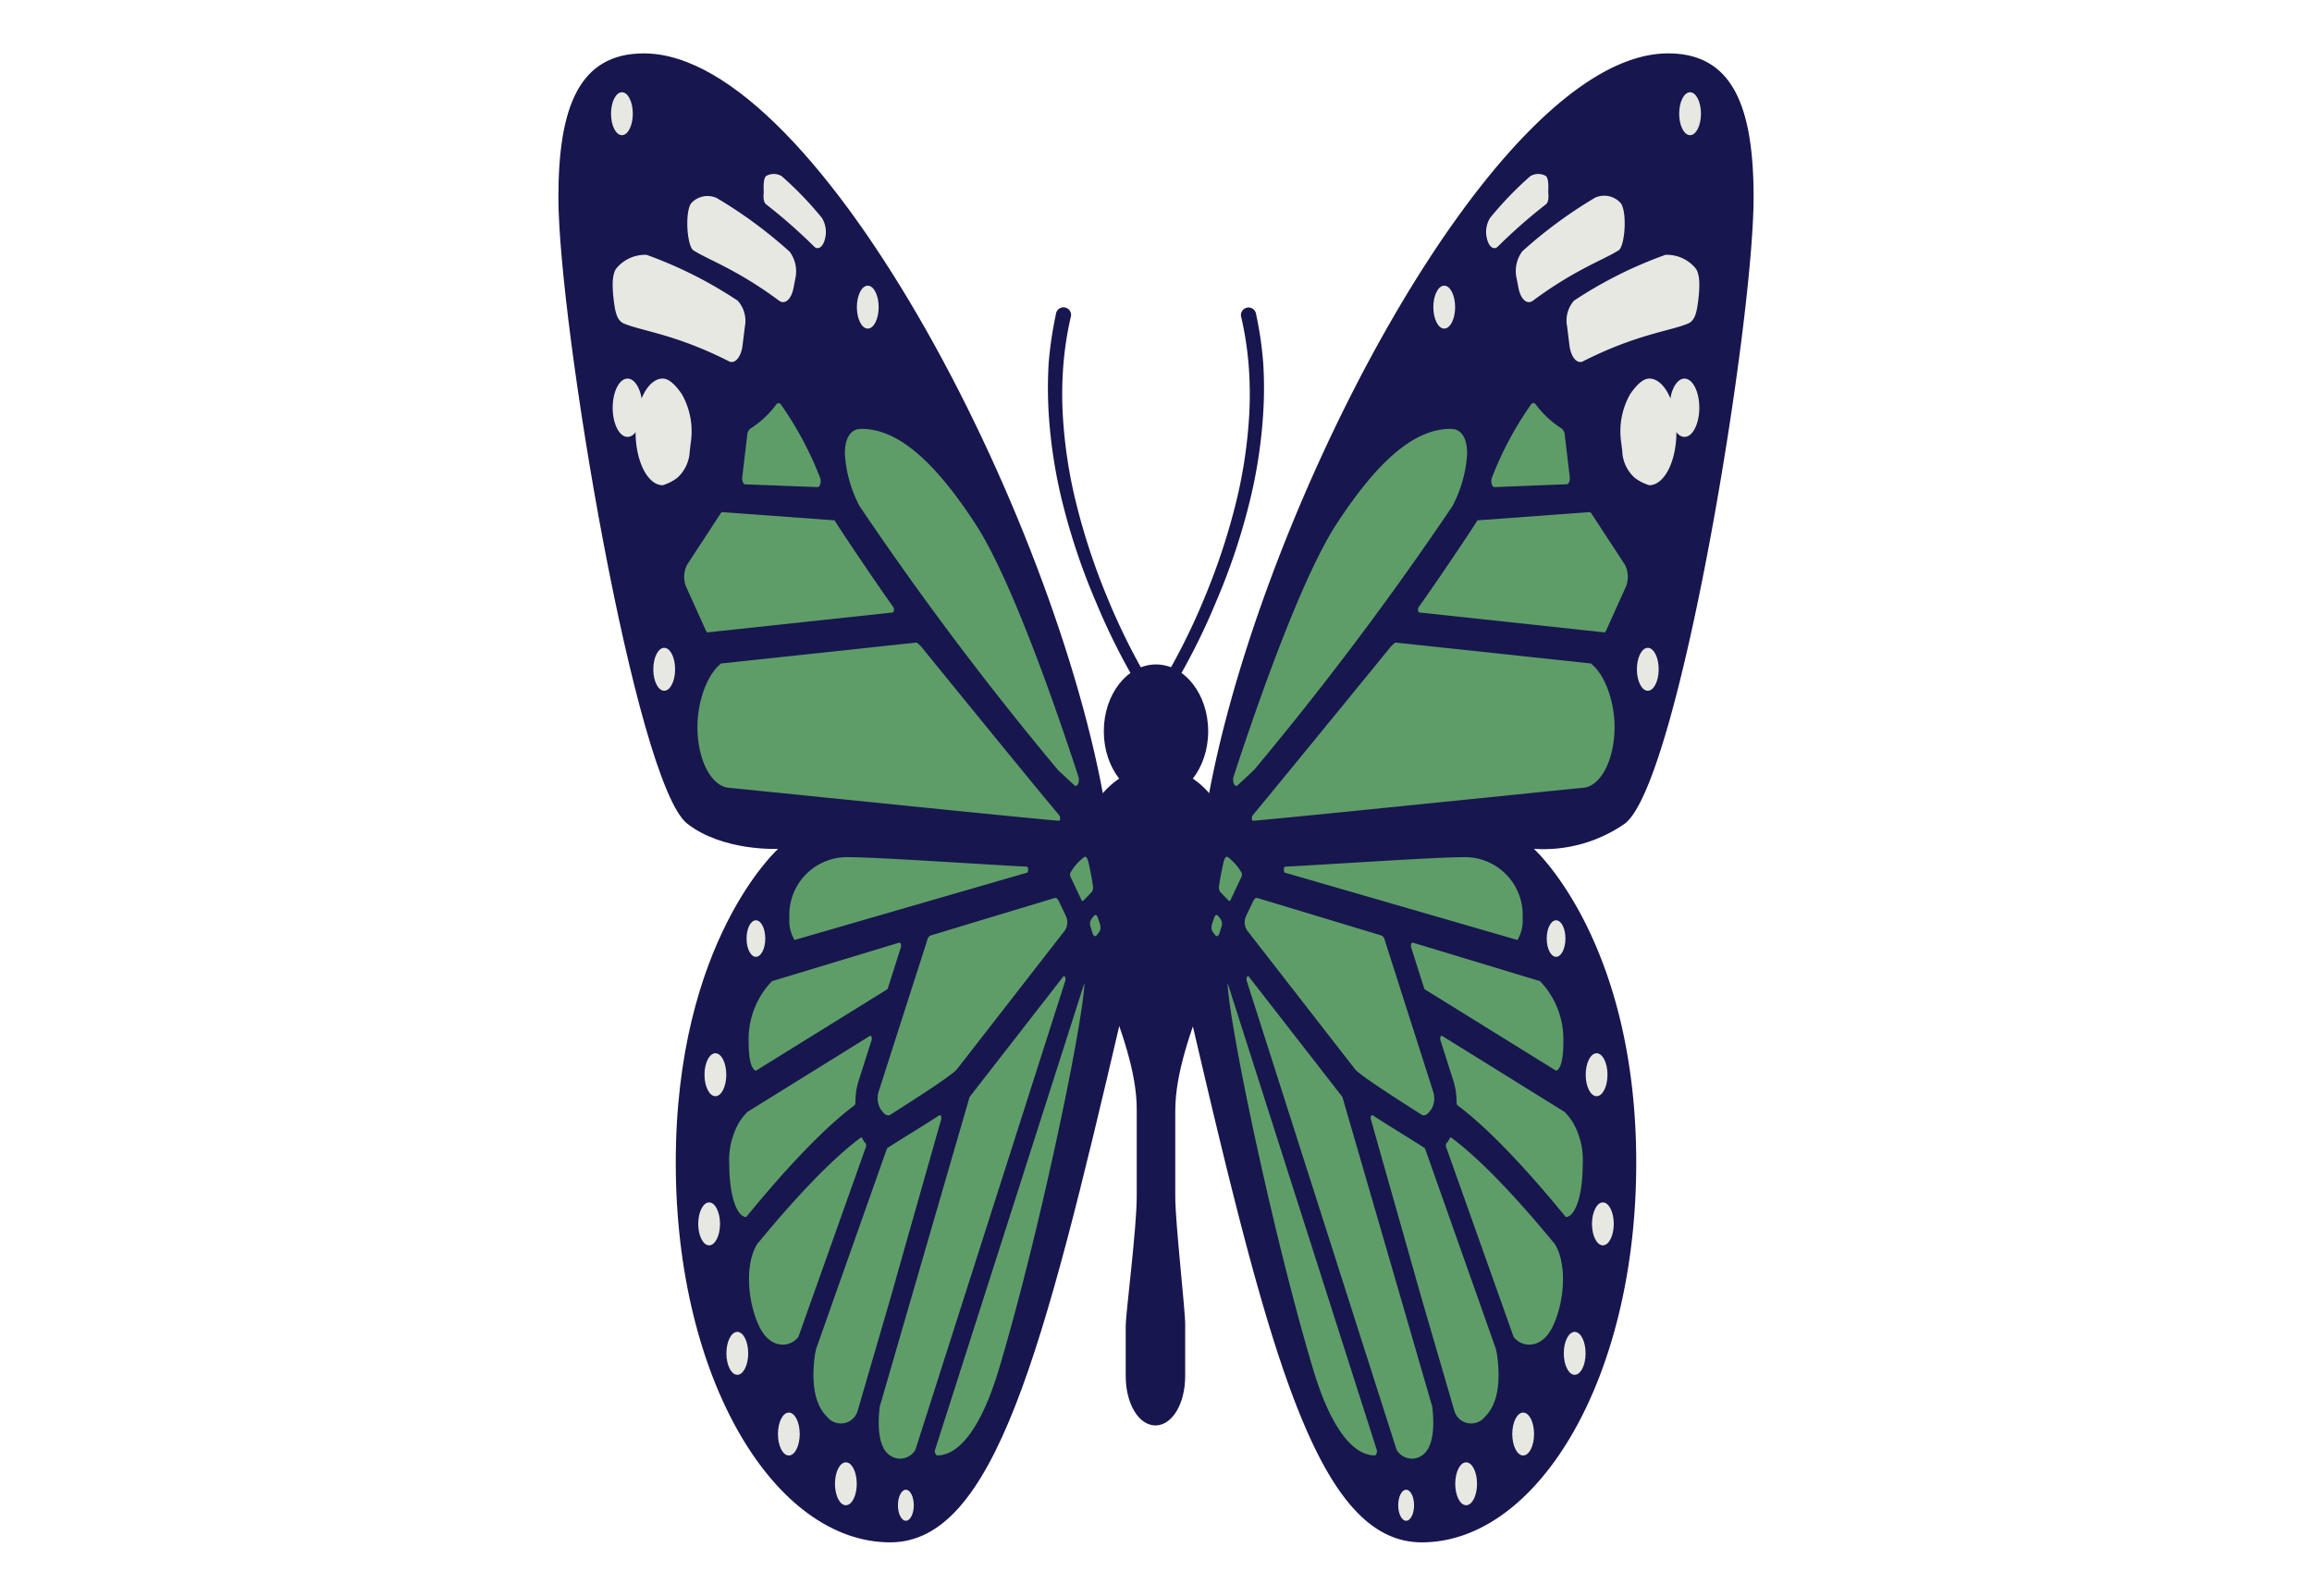 <svg xmlns="http://www.w3.org/2000/svg" viewBox="0 0 210 145">
  <title>Artboard 41 copy 7</title>
  <g id="Design">
    <g>
      <ellipse cx="105" cy="66.43" rx="4.74" ry="6.07" style="fill: #18164e"/>
      <path d="M106.75,108.7v-7.79c0-6.84,5.66-15.51,5.66-21.39,0-5.44-3.32-9.85-7.41-9.85s-7.41,4.41-7.41,9.85c0,5.88,5.66,14.48,5.66,21.24v7.94c0,2.9-1,10.64-1,11.71V125c0,2.57,1.21,4.49,2.7,4.49s2.7-1.92,2.7-4.49v-4.59C107.7,119.34,106.75,111.18,106.75,108.7Z" style="fill: #18164e"/>
      <g>
        <path d="M114.74,33a32.44,32.44,0,0,0-.65-4.46.69.69,0,1,0-1.34.3,30.2,30.2,0,0,1,.66,4.26,33.65,33.65,0,0,1,.07,4.32,43.57,43.57,0,0,1-1.3,8.58,59.87,59.87,0,0,1-2.76,8.27,58.57,58.57,0,0,1-3.9,7.81h0a.54.54,0,0,0,.46.81l.12,0a.48.48,0,0,0,.33-.24,59,59,0,0,0,4-7.92,58.68,58.68,0,0,0,2.89-8.42,45.42,45.42,0,0,0,1.42-8.81A35.86,35.86,0,0,0,114.74,33Z" style="fill: #18164e"/>
        <path d="M104.47,62.1a59.81,59.81,0,0,1-3.89-7.81A59.87,59.87,0,0,1,97.82,46a43.57,43.57,0,0,1-1.3-8.58,33.65,33.65,0,0,1,.07-4.32,30.55,30.55,0,0,1,.66-4.27.69.69,0,1,0-1.34-.29A34.17,34.17,0,0,0,95.25,33a37.72,37.72,0,0,0,0,4.49,45.42,45.42,0,0,0,1.42,8.81,58.68,58.68,0,0,0,2.89,8.42,59,59,0,0,0,4,7.92.48.48,0,0,0,.33.24l.12,0a.54.54,0,0,0,.46-.81Z" style="fill: #18164e"/>
      </g>
    </g>
    <path d="M100.64,74.85c-3.86-26.23-26.09-70-42.16-70-5.84,0-7.76,4.81-7.76,13.07,0,11.46,7,53.22,11.71,56.91,3.27,2.54,8.25,2.28,8.25,2.28s-9.3,8.34-9.3,28.52c0,19.71,9,34.48,19.48,34.48,9.43,0,13.9-17.31,20.94-47.49Z" style="fill: #18164e"/>
    <path d="M109.36,74.85c3.86-26.23,26.09-70,42.16-70,5.84,0,7.76,4.81,7.76,13.07,0,11.46-6.78,53.24-11.71,56.91a12.94,12.94,0,0,1-8.25,2.28s9.3,8.34,9.3,28.52c0,19.71-9,34.48-19.48,34.48-9.43,0-13.82-17-20.86-47.17Z" style="fill: #18164e"/>
    <g>
      <path d="M67.66,29.65l-.21,1.7c-.13,1.09-.69,1.75-1.24,1.47-4.81-2.44-7.84-2.73-9.52-3.42-.69-.28-.82-1.15-.95-2.18-.05-.48-.27-2.15.23-2.82a3.38,3.38,0,0,1,2.76-1.25A38.5,38.5,0,0,1,67,27.31,2.73,2.73,0,0,1,67.66,29.65Z" style="fill: #e7e8e2"/>
      <path d="M72.24,25.31l-.16.82c-.19,1.05-.78,1.58-1.31,1.19-3.84-2.85-6.43-3.71-7.79-4.58-.56-.37-.79-3.32-.23-4.24A2,2,0,0,1,65.12,18a41.32,41.32,0,0,1,6.61,4.87A3,3,0,0,1,72.24,25.31Z" style="fill: #e7e8e2"/>
      <path d="M74.92,21.75h0c-.19.73-.65,1-1,.62a48.6,48.6,0,0,0-4.35-3.82c-.32-.3-.19-.95-.2-1.2s-.06-1.16.23-1.37A1.41,1.41,0,0,1,71,16a31.92,31.92,0,0,1,3.65,3.79A2.43,2.43,0,0,1,74.92,21.75Z" style="fill: #e7e8e2"/>
      <ellipse cx="57" cy="37.04" rx="1.35" ry="2.65" style="fill: #e7e8e2"/>
      <path d="M62.74,40.23l-.09.74a3.43,3.43,0,0,1-1.16,2.46,4.43,4.43,0,0,1-1.29.65c-1.37,0-2.47-2.17-2.47-4.84s1.1-4.85,2.47-4.85c.6,0,1.22.67,1.73,1.41A6.86,6.86,0,0,1,62.74,40.23Z" style="fill: #e7e8e2"/>
      <ellipse cx="68.66" cy="85.26" rx="0.85" ry="1.66" style="fill: #e7e8e2"/>
      <ellipse cx="64.98" cy="97.63" rx="0.99" ry="1.95" style="fill: #e7e8e2"/>
      <ellipse cx="78.82" cy="27.9" rx="0.99" ry="1.95" style="fill: #e7e8e2"/>
      <ellipse cx="60.33" cy="60.8" rx="0.99" ry="1.95" style="fill: #e7e8e2"/>
      <ellipse cx="56.49" cy="10.33" rx="0.99" ry="1.95" style="fill: #e7e8e2"/>
      <ellipse cx="64.41" cy="111.18" rx="0.99" ry="1.95" style="fill: #e7e8e2"/>
      <ellipse cx="66.97" cy="122.94" rx="0.99" ry="1.95" style="fill: #e7e8e2"/>
      <ellipse cx="71.65" cy="130.27" rx="0.99" ry="1.95" style="fill: #e7e8e2"/>
      <ellipse cx="76.83" cy="134.79" rx="0.99" ry="1.95" style="fill: #e7e8e2"/>
      <ellipse cx="82.28" cy="136.74" rx="0.72" ry="1.41" style="fill: #e7e8e2"/>
    </g>
    <g>
      <path d="M142.34,29.65l.21,1.7c.13,1.09.69,1.75,1.24,1.47,4.81-2.44,7.84-2.73,9.52-3.42.69-.28.82-1.15.95-2.18.05-.48.27-2.15-.23-2.82a3.38,3.38,0,0,0-2.76-1.25,38.5,38.5,0,0,0-8.3,4.16A2.73,2.73,0,0,0,142.34,29.65Z" style="fill: #e7e8e2"/>
      <path d="M137.76,25.31l.16.82c.19,1.05.78,1.58,1.31,1.19,3.84-2.85,6.43-3.71,7.79-4.58.56-.37.79-3.32.23-4.24a2,2,0,0,0-2.37-.54,41.32,41.32,0,0,0-6.61,4.87A3,3,0,0,0,137.76,25.31Z" style="fill: #e7e8e2"/>
      <path d="M135.08,21.75h0c.19.73.65,1,1,.62a48.6,48.6,0,0,1,4.35-3.82c.32-.3.19-.95.2-1.2s.06-1.16-.23-1.37A1.41,1.41,0,0,0,139,16a31.92,31.92,0,0,0-3.65,3.79A2.43,2.43,0,0,0,135.08,21.75Z" style="fill: #e7e8e2"/>
      <ellipse cx="153" cy="37.04" rx="1.35" ry="2.65" style="fill: #e7e8e2"/>
      <path d="M147.26,40.23l.09.74a3.43,3.43,0,0,0,1.16,2.46,4.43,4.43,0,0,0,1.29.65c1.37,0,2.47-2.17,2.47-4.84s-1.1-4.85-2.47-4.85c-.6,0-1.22.67-1.73,1.41A6.86,6.86,0,0,0,147.26,40.23Z" style="fill: #e7e8e2"/>
      <ellipse cx="141.34" cy="85.26" rx="0.85" ry="1.66" style="fill: #e7e8e2"/>
      <ellipse cx="145.02" cy="97.63" rx="0.99" ry="1.95" style="fill: #e7e8e2"/>
      <ellipse cx="131.18" cy="27.9" rx="0.99" ry="1.95" style="fill: #e7e8e2"/>
      <ellipse cx="149.67" cy="60.8" rx="0.99" ry="1.95" style="fill: #e7e8e2"/>
      <ellipse cx="153.51" cy="10.33" rx="0.99" ry="1.95" style="fill: #e7e8e2"/>
      <ellipse cx="145.59" cy="111.18" rx="0.99" ry="1.95" style="fill: #e7e8e2"/>
      <ellipse cx="143.03" cy="122.94" rx="0.99" ry="1.95" style="fill: #e7e8e2"/>
      <ellipse cx="138.35" cy="130.27" rx="0.99" ry="1.95" style="fill: #e7e8e2"/>
      <ellipse cx="133.17" cy="134.79" rx="0.99" ry="1.95" style="fill: #e7e8e2"/>
      <ellipse cx="127.72" cy="136.74" rx="0.72" ry="1.41" style="fill: #e7e8e2"/>
    </g>
    <g>
      <path d="M74.26,44.25,67.69,44c-.18,0-.31-.33-.27-.67l.45-3.79a.82.82,0,0,1,.27-.59,8.91,8.91,0,0,0,2.33-2.15c.15-.23.35-.23.5,0a31.12,31.12,0,0,1,3.53,6.63C74.62,43.77,74.48,44.26,74.26,44.25Z" style="fill: #5e9d68"/>
      <path d="M97.59,71.34c.26.23.51-.33.36-.79-1.46-4.5-5.9-17.71-9.38-23-4.24-6.49-7.49-8.59-10.34-8.59-1,0-1.49.87-1.49,2.26A11.6,11.6,0,0,0,78.09,46,292.52,292.52,0,0,0,96.14,70C96.63,70.44,97.12,70.91,97.59,71.34Z" style="fill: #5e9d68"/>
      <path d="M96.23,74.08C94.45,72,84.4,59.64,83.77,58.86a2.16,2.16,0,0,0-.52-.49l-17.74,1.9c-1.2.9-2.16,3.31-2.16,5.78,0,3,1.27,5.35,2.81,5.51,6.61.66,25.92,2.65,30,3C96.29,74.6,96.35,74.23,96.23,74.08Z" style="fill: #5e9d68"/>
      <path d="M75.81,47.27l-10.24-.75a.77.77,0,0,0-.16.19l-3,4.59a2.39,2.39,0,0,0-.09,2l1.74,3.86a1.31,1.31,0,0,0,.17.29l16.84-1.81c.13,0,.18-.34.07-.49-1-1.39-3.88-5.6-5.29-7.8A.09.09,0,0,0,75.81,47.27Z" style="fill: #5e9d68"/>
      <path d="M88.07,99.65l-8.16,28.12c-.2,1.63-.15,3.57.8,4.35a1.6,1.6,0,0,0,2.44-.43L96.76,89.1c.08-.25-.07-.54-.19-.38Z" style="fill: #5e9d68"/>
      <path d="M85.48,101.71c.06-.22,0-.47-.17-.39-.84.57-4.72,2.94-4.74,3l-6.41,18.13a5.38,5.38,0,0,0-.14.62c-.3,2.2-.16,4.42,1.11,5.64a1.59,1.59,0,0,0,2.74-.45L81,117.52C82.57,111.94,84.61,104.8,85.48,101.71Z" style="fill: #5e9d68"/>
      <path d="M78.5,103.72l-.18-.3c0-.08-.1-.11-.15-.07-3.11,2.31-6.83,6.54-9.4,9.67-1.14,1.85-.87,5.3.21,7.51,1,2.06,2.79,1.91,3.54.91l6.11-17.19a.45.45,0,0,0,0-.38Z" style="fill: #5e9d68"/>
      <path d="M78,98.15l1.16-3.64c.07-.21,0-.48-.16-.4L67.9,101a5.77,5.77,0,0,0-.73.9,6.86,6.86,0,0,0-.93,3.85c0,3,.73,4.8,1.54,4.81,2.6-3.19,6.5-7.66,9.83-10.15a.35.35,0,0,0,.09-.26A6.43,6.43,0,0,1,78,98.15Z" style="fill: #5e9d68"/>
      <path d="M81.68,85.63l-11.56,3.5A7.61,7.61,0,0,0,68,94.59c0,1.72.24,2.5.65,2.68l11.91-7.38a.24.24,0,0,0,.08-.11l1.19-3.73C81.88,85.85,81.8,85.6,81.68,85.63Z" style="fill: #5e9d68"/>
      <path d="M79.94,100.68c.25.37.45.64.74.63a.21.21,0,0,0,.12,0c.94-.61,5.62-3.54,6.13-4.19l9.82-12.63a1.39,1.39,0,0,0,.08-1.25l-.67-1.41c-.1-.2-.24-.3-.38-.25l-11.25,3.4a.55.55,0,0,0-.29.37L79.8,99.19A2,2,0,0,0,79.94,100.68Z" style="fill: #5e9d68"/>
      <path d="M93.27,79.28c.16,0,.15-.54,0-.55-4.59-.24-13.46-.85-16.06-.86a5.25,5.25,0,0,0-5.51,5.52,3.4,3.4,0,0,0,.47,2Z" style="fill: #5e9d68"/>
      <path d="M85.14,132.21c2,0,4-2.57,5.55-7.7,3.61-12,7.54-30.79,7.8-35a.5.5,0,0,0,0-.19L84.9,131.81C84.93,132,85,132.21,85.14,132.21Z" style="fill: #5e9d68"/>
      <path d="M98.23,81.76c0,.09.11.11.17.06l.76-.79a.69.69,0,0,0,.12-.48,23.14,23.14,0,0,0-.43-2.28c-.1-.36-.21-.48-.36-.42a4.52,4.52,0,0,0-1.25,1.41.47.47,0,0,0,0,.4Z" style="fill: #5e9d68"/>
      <path d="M99.84,84.67l-.23.29c-.12.15-.28.08-.36-.15l-.2-.63a.81.81,0,0,1,.08-.69l.23-.29c.12-.15.28-.08.35.15l.21.63A.85.85,0,0,1,99.84,84.67Z" style="fill: #5e9d68"/>
      <path d="M135.74,44.25l6.57-.26c.18,0,.31-.33.27-.67l-.45-3.79a.82.82,0,0,0-.27-.59,8.91,8.91,0,0,1-2.33-2.15c-.15-.23-.35-.23-.5,0a31.12,31.12,0,0,0-3.53,6.63C135.38,43.77,135.52,44.26,135.74,44.25Z" style="fill: #5e9d68"/>
      <path d="M112.41,71.34c-.26.23-.51-.33-.36-.79,1.46-4.5,5.9-17.71,9.38-23,4.24-6.49,7.49-8.59,10.34-8.59,1,0,1.49.87,1.49,2.26A11.6,11.6,0,0,1,131.91,46a292.52,292.52,0,0,1-18,23.94C113.37,70.44,112.88,70.91,112.41,71.34Z" style="fill: #5e9d68"/>
      <path d="M113.77,74.08c1.78-2.13,11.83-14.44,12.46-15.22a2.16,2.16,0,0,1,.52-.49l17.74,1.9c1.2.9,2.16,3.31,2.16,5.78,0,3-1.27,5.36-2.81,5.51-5.39.53-25.92,2.65-30,3C113.71,74.6,113.65,74.23,113.77,74.08Z" style="fill: #5e9d68"/>
      <path d="M134.19,47.27l10.24-.75a.77.77,0,0,1,.16.19l3,4.59a2.39,2.39,0,0,1,.09,2l-1.74,3.86a1.31,1.31,0,0,1-.17.29l-16.84-1.81c-.13,0-.18-.34-.07-.49,1-1.39,3.88-5.6,5.29-7.8A.09.09,0,0,1,134.19,47.27Z" style="fill: #5e9d68"/>
      <path d="M121.93,99.65l8.16,28.12c.2,1.63.15,3.57-.8,4.35a1.6,1.6,0,0,1-2.44-.43L113.24,89.1c-.08-.25.07-.54.19-.38Z" style="fill: #5e9d68"/>
      <path d="M124.53,101.71c-.07-.22,0-.47.16-.39.84.57,4.72,2.94,4.74,3l6.41,18.13a5.38,5.38,0,0,1,.14.62c.3,2.2.16,4.42-1.11,5.64a1.59,1.59,0,0,1-2.74-.45L129,117.52C127.43,111.94,125.39,104.8,124.53,101.71Z" style="fill: #5e9d68"/>
      <path d="M131.5,103.72l.18-.3c0-.08.1-.11.15-.07,3.11,2.31,6.83,6.54,9.4,9.67,1.14,1.85.87,5.3-.21,7.51-1,2.06-2.79,1.91-3.54.91l-6.11-17.19a.45.45,0,0,1,0-.38Z" style="fill: #5e9d68"/>
      <path d="M132,98.15l-1.16-3.64c-.07-.21,0-.48.16-.4L142.1,101a5.77,5.77,0,0,1,.73.9,6.86,6.86,0,0,1,.93,3.85c0,3-.73,4.8-1.54,4.81-2.6-3.19-6.5-7.66-9.83-10.15a.35.35,0,0,1-.09-.26A6.43,6.43,0,0,0,132,98.15Z" style="fill: #5e9d68"/>
      <path d="M128.32,85.63l11.56,3.5A7.61,7.61,0,0,1,142,94.59c0,1.72-.24,2.5-.65,2.68l-11.91-7.38a.24.24,0,0,1-.08-.11l-1.19-3.73C128.12,85.85,128.2,85.6,128.32,85.63Z" style="fill: #5e9d68"/>
      <path d="M130.06,100.68c-.25.37-.45.64-.74.63a.21.21,0,0,1-.12,0c-.94-.61-5.62-3.54-6.13-4.19l-9.82-12.63a1.39,1.39,0,0,1-.08-1.25l.67-1.41c.1-.2.24-.3.38-.25l11.25,3.4a.55.55,0,0,1,.29.37l4.44,13.89A2,2,0,0,1,130.06,100.68Z" style="fill: #5e9d68"/>
      <path d="M116.73,79.28c-.16,0-.15-.54,0-.55,4.59-.24,13.46-.85,16.06-.86a5.25,5.25,0,0,1,5.51,5.52,3.4,3.4,0,0,1-.47,2Z" style="fill: #5e9d68"/>
      <path d="M124.86,132.21c-2,0-4-2.57-5.55-7.7-3.61-12-7.54-30.79-7.8-35a.5.5,0,0,1,0-.19l13.56,42.45C125.07,132,125,132.21,124.86,132.21Z" style="fill: #5e9d68"/>
      <path d="M111.77,81.76c0,.09-.11.11-.17.06l-.76-.79a.69.69,0,0,1-.12-.48,23.14,23.14,0,0,1,.43-2.28c.1-.36.21-.48.36-.42a4.52,4.52,0,0,1,1.25,1.41.47.47,0,0,1,0,.4Z" style="fill: #5e9d68"/>
      <path d="M110.16,84.67l.23.29c.12.15.28.08.36-.15l.2-.63a.81.81,0,0,0-.08-.69l-.23-.29c-.12-.15-.28-.08-.35.15l-.21.63A.85.85,0,0,0,110.16,84.67Z" style="fill: #5e9d68"/>
    </g>
  </g>
</svg>
